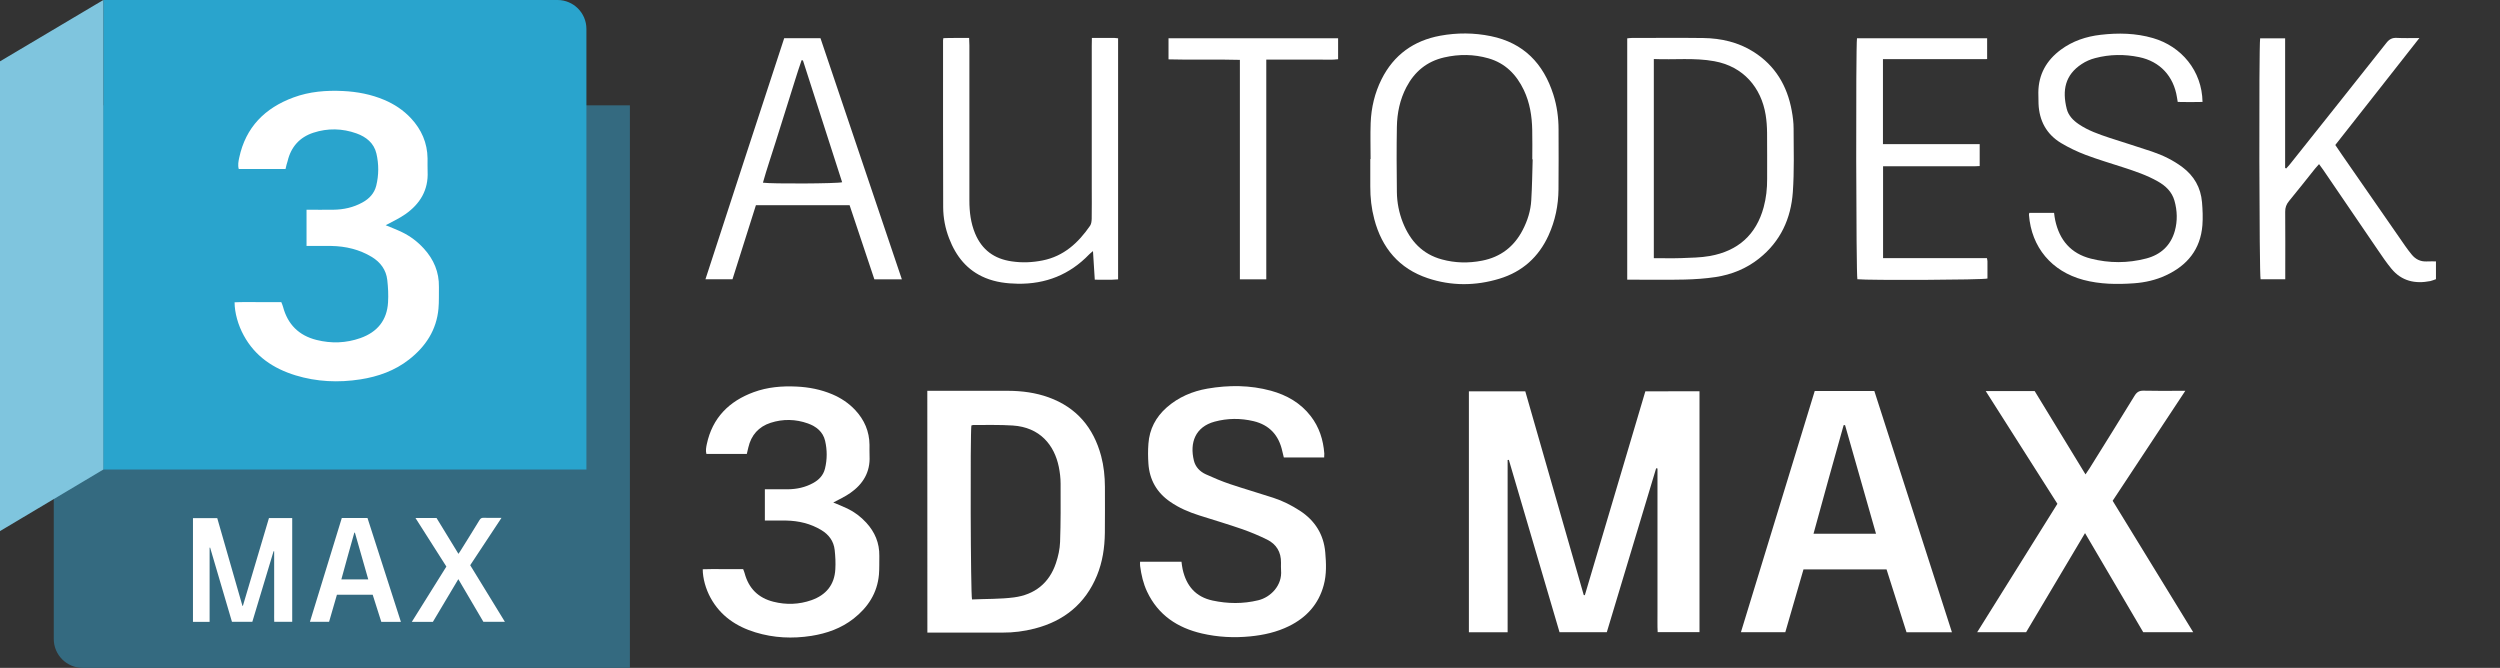 <svg xmlns="http://www.w3.org/2000/svg" xmlns:xlink="http://www.w3.org/1999/xlink" id="Calque_1" x="0px" y="0px" viewBox="0 0 3891.9 1039.7" style="enable-background:new 0 0 3891.9 1039.7;" xml:space="preserve"><rect x="0" y="0" width="3891.9" height="1039.7" fill="#333333" stroke="none"/><style type="text/css">	.st0{fill:#346A80;}	.st1{fill:#29A4CD;}	.st2{fill:#7FC5DE;}	.st3{fill:#FFFFFF;}</style><g>	<path class="st0" d="M128.7,1039.7h851.9V164H83.7v830.7C83.7,1019.6,103.9,1039.7,128.7,1039.7z"></path>	<path class="st1" d="M912.9,731H160.8V0h707.1c24.8,0,45,20.1,45,45V731z"></path></g><g id="Calque_3">	<polygon class="st2" points="160.8,0 0,95.5 0,826.8 160.8,731  "></polygon></g><path class="st3" d="M2645.7,609.1c0,125.1,0,249.7,0,375c-21.4,0-42.6,0-65.1,0c-0.6-10.3-0.2-20.9-0.3-31.4c-0.1-10.7,0-21.3,0-32 c0-10.7,0-21.3,0-32c0-10.7,0-21.3,0-32s0-21.3,0-32s0-21.3,0-32s0-21.3,0-32c0-10.5,0-20.9,0-31.4c-0.7-0.1-1.4-0.2-2.1-0.3 c-25.5,84.9-51.1,169.7-76.8,255.2c-24,0-48.2,0-73.6,0c-26.2-89.1-52.5-178.7-78.9-268.3c-0.6,0.1-1.2,0.2-1.9,0.2 c0,89.2,0,178.4,0,268.2c-20.6,0-40.1,0-60.3,0c0-125.1,0-249.8,0-375.1c29.1,0,58,0,87.8,0c30.3,105.6,60.7,211.3,91,317.1 c0.6,0.1,1.1,0.2,1.7,0.3c31.3-105.6,62.7-211.1,94.2-317.4C2589.3,609.1,2617.2,609.1,2645.7,609.1z"></path><path class="st3" d="M1443.6,608.4c10.4,0,19.7,0,29.1,0c32.3,0,64.7-0.1,97,0c21.4,0.1,42.6,2.9,62.8,10.2 c43.5,15.7,69.9,47.2,81.7,91.3c4.2,15.7,5.8,31.8,5.9,48c0,23.9,0.2,47.8-0.1,71.8c-0.3,22.8-3.6,45.1-12.3,66.3 c-18.2,44.2-51.5,70.9-97.2,82.6c-16.3,4.2-32.9,6.3-49.8,6.2c-35.9-0.1-71.8,0-107.7,0c-2.9,0-5.8,0-9.3,0 C1443.6,859.3,1443.6,734.4,1443.6,608.4z M1512.2,662.4c-1.9,13.9-1.2,262.7,1,270.8c21.5-1,43.6-0.4,65.3-3.2 c32-4.2,54.8-22,65.3-53.2c3.6-10.6,6.1-22,6.5-33.1c1.1-30.3,0.9-60.7,0.8-91c0-8.7-1.1-17.5-2.8-25.9 c-6.9-33.8-29.2-61.7-71.8-64.4c-20.3-1.3-40.7-0.7-61-0.8C1514.6,661.5,1513.7,662,1512.2,662.4z"></path><path class="st3" d="M1774.8,874.5c21.8,0,42.9,0,64.5,0c0.6,4.3,0.9,8.1,1.8,11.8c5.7,25.6,20.1,42.9,46.6,48.6 c23.7,5.1,47.4,5.3,71-0.4c19.3-4.6,37.7-23.1,35.6-46.8c-0.3-3.8-0.1-7.8-0.1-11.6c0.3-16.5-7.1-28.9-21.7-36.1 c-12.4-6.1-25.3-11.5-38.3-16.1c-22.2-7.7-44.8-14.4-67.2-21.5c-16.1-5.1-31.5-11.6-45.4-21.3c-20.8-14.3-32.1-34.2-33.8-59.3 c-0.7-10.3-0.8-20.7,0-31c1.6-22.7,11.5-41.5,28.5-56.5c18.2-16,39.8-25.2,63.4-29.3c33.1-5.7,66.3-5.6,98.9,3.3 c24.6,6.8,45.9,18.9,61.8,39.4c13.3,17.2,19.6,36.9,21.2,58.3c0.1,1.8-0.1,3.7-0.2,6.2c-21,0-41.6,0-62.8,0 c-0.8-3.2-1.6-6.5-2.4-9.9c-5.4-24.7-20-40.8-44.9-46.7c-20.1-4.7-40.4-4.6-60.4,0.8c-30.2,8.2-39.1,32.8-32.3,60.7 c2.4,9.9,9.4,17.1,18.6,21.3c12.3,5.6,24.8,10.9,37.6,15.2c22.3,7.5,44.9,14,67.3,21.3c14.8,4.8,28.6,11.8,41.7,20.3 c23.4,15.3,36.9,37,39.3,64.7c1.5,17,2.2,34.3-2.4,51.1c-8,29.6-26.8,50.3-54,63.7c-19.1,9.4-39.3,13.9-60.4,16 c-25.4,2.5-50.4,1.2-75.1-4.5c-38.1-8.8-68.2-28.6-85.4-65c-6-12.7-9.1-26.2-10.9-40C1774.6,879.3,1774.8,877,1774.8,874.5z"></path><path class="st3" d="M2825.1,608.7c31.3,0,61.6,0,92.8,0c40.2,125,80.4,250,120.8,375.6c-24.2,0-47.1,0-70.7,0 c-10.3-32.6-20.6-65.1-31.1-97.9c-43.1,0-85.7,0-129.3,0c-9.4,32.4-18.8,64.8-28.3,97.8c-22.6,0-45.2,0-69.1,0 C2748.5,859,2786.7,734.2,2825.1,608.7z M2872.3,661.8c-0.7,0-1.5,0-2.2,0.1c-15.7,56.2-31.6,112.4-46.9,169c33,0,64.5,0,97.3,0 C2904.3,774,2888.3,717.9,2872.3,661.8z"></path><path class="st3" d="M3091.3,608.8c26.5,0,50.9,0,76.2,0c26,42.6,52.2,85.6,79.1,129.7c2.4-3.6,4.4-6.3,6.2-9.2 c23.4-37.6,46.9-75.1,70-112.9c3.6-6,7.4-8.4,14.5-8.2c18.1,0.5,36.2,0.2,54.3,0.2c2.8,0,5.6,0,10.4,0 c-38.3,58-75.4,114.2-113.1,171.2c41.6,67.9,83.2,135.7,125.4,204.6c-26.6,0-51.6,0-77.8,0c-29.7-50.6-59.8-101.8-90.6-154.3 c-30.9,52.1-61.3,103.1-91.7,154.3c-25,0-49.8,0-76.2,0c41.9-67.1,83.2-133.2,124.9-199.9C3166.1,726.3,3129.2,668.4,3091.3,608.8z"></path><path class="st3" d="M454.9,806.5c0,53.8,0,107.5,0,161.5c-9.2,0-18.4,0-28,0c-0.2-4.5-0.1-9-0.1-13.5c0-4.6,0-9.2,0-13.8 s0-9.2,0-13.8s0-9.2,0-13.8s0-9.2,0-13.8s0-9.2,0-13.8s0-9.2,0-13.8c0-4.5,0-9,0-13.5c-0.3,0-0.6-0.1-0.9-0.1 c-11,36.5-22,73.1-33.1,109.9c-10.3,0-20.7,0-31.7,0c-11.3-38.4-22.6-77-34-115.5c-0.3,0-0.5,0.1-0.8,0.1c0,38.4,0,76.8,0,115.5 c-8.9,0-17.3,0-25.9,0c0-53.9,0-107.5,0-161.5c12.5,0,25,0,37.8,0c13,45.5,26.1,91,39.2,136.5c0.3,0,0.5,0.1,0.7,0.1 c13.5-45.5,27-90.9,40.6-136.7C430.6,806.5,442.7,806.5,454.9,806.5z"></path><path class="st3" d="M532.1,806.4c13.5,0,26.5,0,40,0c17.3,53.8,34.6,107.6,52,161.7c-10.4,0-20.3,0-30.5,0 c-4.5-14-8.9-28-13.4-42.2c-18.6,0-36.9,0-55.7,0c-4,13.9-8.1,27.9-12.2,42.1c-9.8,0-19.5,0-29.8,0 C499.2,914.1,515.6,860.4,532.1,806.4z M552.5,829.2c-0.3,0-0.6,0-0.9,0c-6.8,24.2-13.6,48.4-20.2,72.8c14.2,0,27.8,0,41.9,0 C566.2,877.5,559.4,853.4,552.5,829.2z"></path><path class="st3" d="M646.8,806.4c11.4,0,21.9,0,32.8,0c11.2,18.3,22.5,36.9,34.1,55.8c1-1.5,1.9-2.7,2.7-4 c10.1-16.2,20.2-32.3,30.1-48.6c1.6-2.6,3.2-3.6,6.3-3.5c7.8,0.2,15.6,0.1,23.4,0.1c1.2,0,2.4,0,4.5,0c-16.5,25-32.5,49.2-48.7,73.7 c17.9,29.2,35.8,58.5,54,88.1c-11.4,0-22.2,0-33.5,0c-12.8-21.8-25.7-43.8-39-66.4C700.1,924,687,946,673.9,968.1 c-10.8,0-21.4,0-32.8,0c18-28.9,35.8-57.3,53.8-86.1C679,857,663.1,832.1,646.8,806.4z"></path><path class="st3" d="M1162.6,706.7c-21.1,0-41.7,0-62.9,0c-1.4-5.3-0.4-10.3,0.6-15.2c8.7-41,34.6-66.9,73-81 c21.5-7.9,43.9-9.8,66.8-8.7c19.2,0.9,37.7,4.5,55.5,12c13.6,5.8,25.6,13.7,35.7,24.5c14.3,15.3,22.1,33.2,22.3,54.2 c0.1,5.8-0.2,11.7,0.1,17.5c1.2,25-10.2,43.6-29.9,57.4c-8.3,5.9-17.9,10.1-26.6,14.9c6.8,2.9,14.6,5.8,22,9.4 c11.2,5.4,20.9,12.8,29.3,21.9c13.5,14.7,20.7,31.8,20.4,51.9c-0.2,9.7,0.2,19.4-0.6,29.1c-2.6,28.8-17.2,51-39.5,68.5 c-19.3,15.1-41.7,23-65.6,26.8c-29.4,4.6-58.7,3.3-87.3-5.5c-29.7-9.1-54.2-25.5-69.6-53.5c-7.7-14-12.3-30.7-12.3-44.7 c10.4-0.5,20.9-0.2,31.4-0.2c10.3-0.1,20.7,0,31.5,0c0.8,2.2,1.8,4.2,2.3,6.3c6.3,23.7,21.3,38.6,45,44.5c19.9,5,39.7,4.3,59.1-2.5 c22.6-8,35.8-23.8,37.1-48.1c0.6-9.9,0.1-20-1-30c-1.5-13.7-9-23.9-20.8-31c-16.8-10.1-35.1-14.4-54.5-14.8c-10.9-0.2-21.8,0-33.4,0 c0-16.5,0-32.1,0-48.7c12.3,0,24.2,0.1,36.1,0c13.7-0.2,26.9-3,39-9.7c9.2-5,16-12.2,18.5-22.5c3.5-14.3,3.5-28.9,0.2-43.2 c-3.3-14.2-13.8-22.4-26.8-27.1c-19.1-6.8-38.8-7.2-58-1c-18.6,6-30.3,19.2-34.7,38.3C1164.2,699.5,1163.5,702.6,1162.6,706.7z"></path><path class="st3" d="M444.5,263.1c-24.4,0-48.3,0-72.8,0c-1.7-6.1-0.5-11.9,0.7-17.6c10.1-47.5,40-77.4,84.5-93.8 c24.9-9.2,50.9-11.3,77.3-10c22.2,1.1,43.7,5.2,64.2,13.9c15.7,6.7,29.6,15.9,41.3,28.4c16.5,17.7,25.6,38.4,25.9,62.7 c0.1,6.7-0.2,13.5,0.1,20.2c1.4,28.9-11.8,50.5-34.6,66.5c-9.7,6.8-20.7,11.7-30.7,17.2c7.9,3.3,16.9,6.7,25.4,10.8 c12.9,6.2,24.2,14.8,33.9,25.4c15.6,17,24,36.8,23.6,60c-0.2,11.2,0.3,22.5-0.7,33.6c-3,33.3-19.9,59-45.7,79.2 c-22.3,17.5-48.3,26.7-75.9,31c-34.1,5.3-68,3.8-101-6.3c-34.4-10.6-62.8-29.5-80.5-62c-8.9-16.2-14.3-35.5-14.3-51.7 c12-0.6,24.2-0.2,36.3-0.3c12-0.1,23.9,0,36.4,0c1,2.6,2.1,4.9,2.7,7.3c7.3,27.4,24.6,44.7,52.1,51.6c23.1,5.8,46,5,68.4-2.9 c26.2-9.3,41.4-27.6,43-55.7c0.7-11.5,0.1-23.2-1.2-34.7c-1.8-15.8-10.5-27.6-24.1-35.9c-19.4-11.7-40.6-16.7-63-17.1 c-12.6-0.2-25.3,0-38.6,0c0-19.1,0-37.1,0-56.4c14.3,0,28,0.2,41.8,0c15.9-0.2,31.1-3.5,45.2-11.3c10.6-5.8,18.5-14.1,21.5-26.1 c4.1-16.6,4.1-33.5,0.3-50c-3.8-16.4-16-26-31-31.4c-22.1-7.9-44.9-8.4-67.1-1.1c-21.5,7-35,22.2-40.2,44.4 C446.4,254.7,445.6,258.3,444.5,263.1z"></path><path class="st3" d="M2533.2,435.4c0-125.9,0-250.5,0-375.7c2.5-0.2,4.7-0.6,6.9-0.6c37.2,0,74.4-0.4,111.5,0.1 c27.9,0.4,54.6,6.5,78.4,21.6c33.6,21.3,52.3,52.8,59.3,91.5c1.7,9.2,2.9,18.6,2.9,27.9c0.1,33,1.1,66-1.2,98.9 c-2.9,41.2-19.2,76.8-52.4,103.2c-19.9,15.9-42.9,25.2-67.8,29c-15.9,2.4-32.1,3.5-48.2,3.9c-26.2,0.6-52.4,0.2-78.6,0.2 C2540.8,435.4,2537.6,435.4,2533.2,435.4z M2574.6,91.9c0,104.1,0,206.6,0,310c14.8,0,29,0.4,43.1-0.1c14.8-0.6,29.8-0.7,44.3-3.3 c43.4-7.8,71.9-32.8,83.6-75.9c3.9-14.4,5.5-29.1,5.4-44.1c-0.1-23.9,0.2-47.8-0.1-71.7c-0.1-9.3-0.7-18.8-2.2-27.9 c-6.9-42.5-34.6-75.4-79.9-83.6C2637.8,89.6,2606.5,93.3,2574.6,91.9z"></path><path class="st3" d="M2133.7,247.6c0-18.7-0.6-37.5,0.1-56.2c0.9-23.8,6.3-46.7,17-68.1c19-37.9,50-60.1,91.3-67.7 c26.3-4.8,52.7-4.7,78.9,0.7c50.9,10.5,81.8,42.6,97.2,91c5.6,17.6,8.1,35.9,8.1,54.4c0.1,31,0.2,62.1-0.1,93.1 c-0.2,24.8-5.1,48.7-15.4,71.4c-15.4,34-41,56.9-76.6,67.7c-37.1,11.3-74.7,11.5-111.5-0.8c-44.6-14.9-71.5-47-83.3-92 c-4.4-16.6-6.3-33.6-6.2-50.8c0.1-14.2,0-28.4,0-42.7C2133.5,247.6,2133.6,247.6,2133.7,247.6z M2386,248c-0.2,0-0.4,0-0.6,0 c0-15.2,0.3-30.4-0.1-45.6c-0.4-21.5-3.7-42.4-13-62.1c-11.5-24.1-28.9-42-55.2-49.5c-22.8-6.5-45.8-6.7-68.9-1.4 c-26.9,6.2-46.1,22.1-58.8,46.3c-10.1,19.3-14.4,40.1-14.8,61.6c-0.6,33.9-0.4,67.8,0,101.8c0.2,16.2,3.3,32.1,9.3,47.3 c11.4,28.6,30.4,49.3,60.9,57.5c20.6,5.6,41.5,6,62.4,1.9c28.8-5.6,49.8-21.7,63.3-47.8c7.5-14.5,12.4-29.9,13.3-46.2 C2385.1,290.6,2385.4,269.3,2386,248z"></path><path class="st3" d="M1699.8,59.1c12.9,0,24.2,0,35.5,0c1.6,0,3.1,0.3,5.3,0.5c0,125,0,249.6,0,375.3c-11.9,1.1-23.7,0.4-36.3,0.5 c-0.9-14.8-1.8-28.9-2.8-44.5c-2.8,2.4-4.4,3.6-5.9,5.1c-30.4,31.6-67.6,46.4-111.3,45.7c-17.3-0.3-34.1-2.4-50.2-9 c-28.5-11.7-45.9-33.7-56.6-61.7c-6-15.5-9.1-31.8-9.2-48.3c-0.3-86.7-0.2-173.3-0.2-260c0-0.6,0.2-1.3,0.5-3.3 c12.8-0.6,25.8-0.1,40.1-0.3c0.1,4.2,0.4,7.9,0.4,11.6c0,80.5,0,161,0,241.6c0,17.6,2.1,34.8,8.9,51.2 c10.7,25.6,29.8,39.5,57.1,43.4c16.3,2.4,32.2,1.7,48.1-1.5c33-6.6,55.5-27.5,73.8-54c2-2.9,2.4-7.3,2.5-11 c0.3-16.2,0.1-32.3,0.1-48.5c0-73.4,0-146.8,0-220.2C1699.8,67.8,1699.8,64,1699.8,59.1z"></path><path class="st3" d="M3159.2,331.4c13,0,25.5,0,38.5,0c0.6,4.2,0.9,8,1.8,11.7c6.7,30.8,24.4,51.6,55.4,59.5 c28.7,7.3,57.6,7.3,86.3-0.2c22.6-5.9,38.2-20.3,44.5-43c4.3-15.5,3.8-31.5-0.6-47c-3.9-13.8-13.7-23.1-25.9-30 c-16.9-9.6-35.3-15.8-53.7-21.8c-19.6-6.4-39.4-12.2-58.7-19.5c-13.2-5-26.1-11.2-38.2-18.4c-22.7-13.7-34-34.7-35.1-61.1 c-0.2-5.8-0.3-11.6-0.3-17.4c0.2-28.3,12.6-50.2,35-66.8c18.4-13.6,39.4-20.6,61.9-23.2c27.4-3.2,54.8-2.7,81.6,5.1 c44.2,12.8,76.3,50.9,77.1,99.4c-12.7,0.4-25.4,0.2-38.6,0c-0.5-2.9-0.8-5.1-1.2-7.2c-5.2-32.9-26.4-55.9-59-62.6 c-22.7-4.7-45.7-4.4-68.2,1.5c-7.4,1.9-14.8,5.1-21.1,9.3c-25.8,16.9-30.6,40.7-23.3,69.8c2.6,10.3,9.9,17.9,18.8,23.9 c14.6,9.9,31.1,15.6,47.6,21.1c22,7.2,44.2,14,66.2,21.4c16.9,5.7,32.8,13.4,47.2,24.1c18.4,13.7,28.9,32,30.8,54.9 c1,11.9,1.5,23.9,0.6,35.8c-3,37.4-23.4,62.5-56.9,78c-15.7,7.3-32.5,11.1-49.5,12.3c-26.5,1.9-52.9,1.6-78.9-5.3 c-49.4-13.2-80.9-50.7-84.7-101.2C3158.5,333.5,3158.8,332.9,3159.2,331.4z"></path><path class="st3" d="M3792.2,406.9c0,9.5,0,18.2,0,27.7c-3,1-5.9,2.4-8.9,3c-23.6,4.6-44.5,0-60.3-19.1 c-7.8-9.4-14.7-19.7-21.6-29.8c-28.3-41.3-56.4-82.7-84.6-124.1c-2-2.9-4.1-5.6-6.6-9.1c-2.4,2.7-4.4,4.8-6.1,6.9 c-13.5,16.9-26.9,33.9-40.7,50.7c-4.1,5-6,10-5.9,16.6c0.3,31.4,0.1,62.7,0.1,94.1c0,3.5,0,7,0,11c-13.4,0-25.9,0-38.4,0 c-2.1-6.6-2.8-360.1-0.7-375.1c12.6,0,25.3,0,38.9,0c0,67.5,0,134.6,0,201.7c0.6,0.3,1.1,0.6,1.6,0.9c2-2.2,4.1-4.3,5.9-6.6 c50.1-62.9,100.3-125.9,150.2-189c4.5-5.7,9-8.1,16.2-7.7c10.9,0.6,21.9,0.2,35.1,0.2c-44.1,56.6-87.6,111.1-130.9,166.5 c3.4,5.1,6.6,9.9,9.9,14.6c32.9,47.5,65.9,95.1,98.9,142.6c3.1,4.5,6.5,8.9,9.9,13.1c6,7.5,13.8,11.5,23.6,11 C3782.3,406.8,3786.8,406.9,3792.2,406.9z"></path><path class="st3" d="M1220.8,59.5c19,0,37.4,0,56.5,0c42.1,124.8,84.3,249.7,126.7,375.4c-14.7,0-28.4,0-42.8,0 c-12.8-38.4-25.7-76.9-38.6-115.5c-48.7,0-96.8,0-145.8,0c-12.1,38.3-24.3,76.7-36.5,115.4c-13.8,0-27.2,0-42.1,0 C1138.7,309.6,1179.8,185.1,1220.8,59.5z M1250,94.1c-0.7-0.1-1.4-0.3-2.1-0.4c-7.2,20.7-13.4,41.8-20.1,62.7 c-6.9,21.5-13.5,43.1-20.3,64.6c-6.6,21.1-13.8,42-19.8,63.4c13.4,2,115.9,1.5,123.3-0.7C1290.7,220.5,1270.4,157.3,1250,94.1z"></path><path class="st3" d="M2931.3,92.1c0,44.6,0,87.8,0,132.3c50.2,0,100.1,0,150.6,0c0,11.8,0,22.3,0,34.1c-9.8,0.7-19.7,0.2-29.6,0.3 c-10,0.1-20.1,0-30.1,0s-20.1,0-30.1,0s-20.1,0-30.1,0c-10,0-19.9,0-30.5,0c0,47.7,0,94.8,0,143c53.9,0,107.7,0,161.7,0 c0.4,2.4,0.8,3.6,0.8,4.8c0.1,9,0,18.1,0,27c-7.3,2.2-184.3,3-202.5,1.1c-2-6.8-2.6-361.7-0.6-375.1c67.3,0,134.7,0,202.6,0 c0,10.6,0,20.8,0,32.4c-13.4,0.1-26.8,0-40.2,0.1c-13.6,0-27.2,0-40.7,0c-13.3,0-26.5,0-39.8,0C2959.3,92.1,2945.8,92.1,2931.3,92.1 z"></path><path class="st3" d="M2083.1,59.6c0,10.9,0,21.1,0,32.6c-9.2,1.3-18.5,0.4-27.7,0.6c-9.4,0.1-18.8,0-28.1,0c-9.1,0-18.1,0-27.2,0 c-9.3,0-18.6,0-28.8,0c0,114.6,0,228,0,342c-14,0-27.1,0-41.1,0c0-113.5,0-226.9,0-341.6c-37.4-1.1-74,0.3-111.1-0.8 c0-11.3,0-21.8,0-32.8C1907,59.6,1994.5,59.6,2083.1,59.6z"></path></svg>